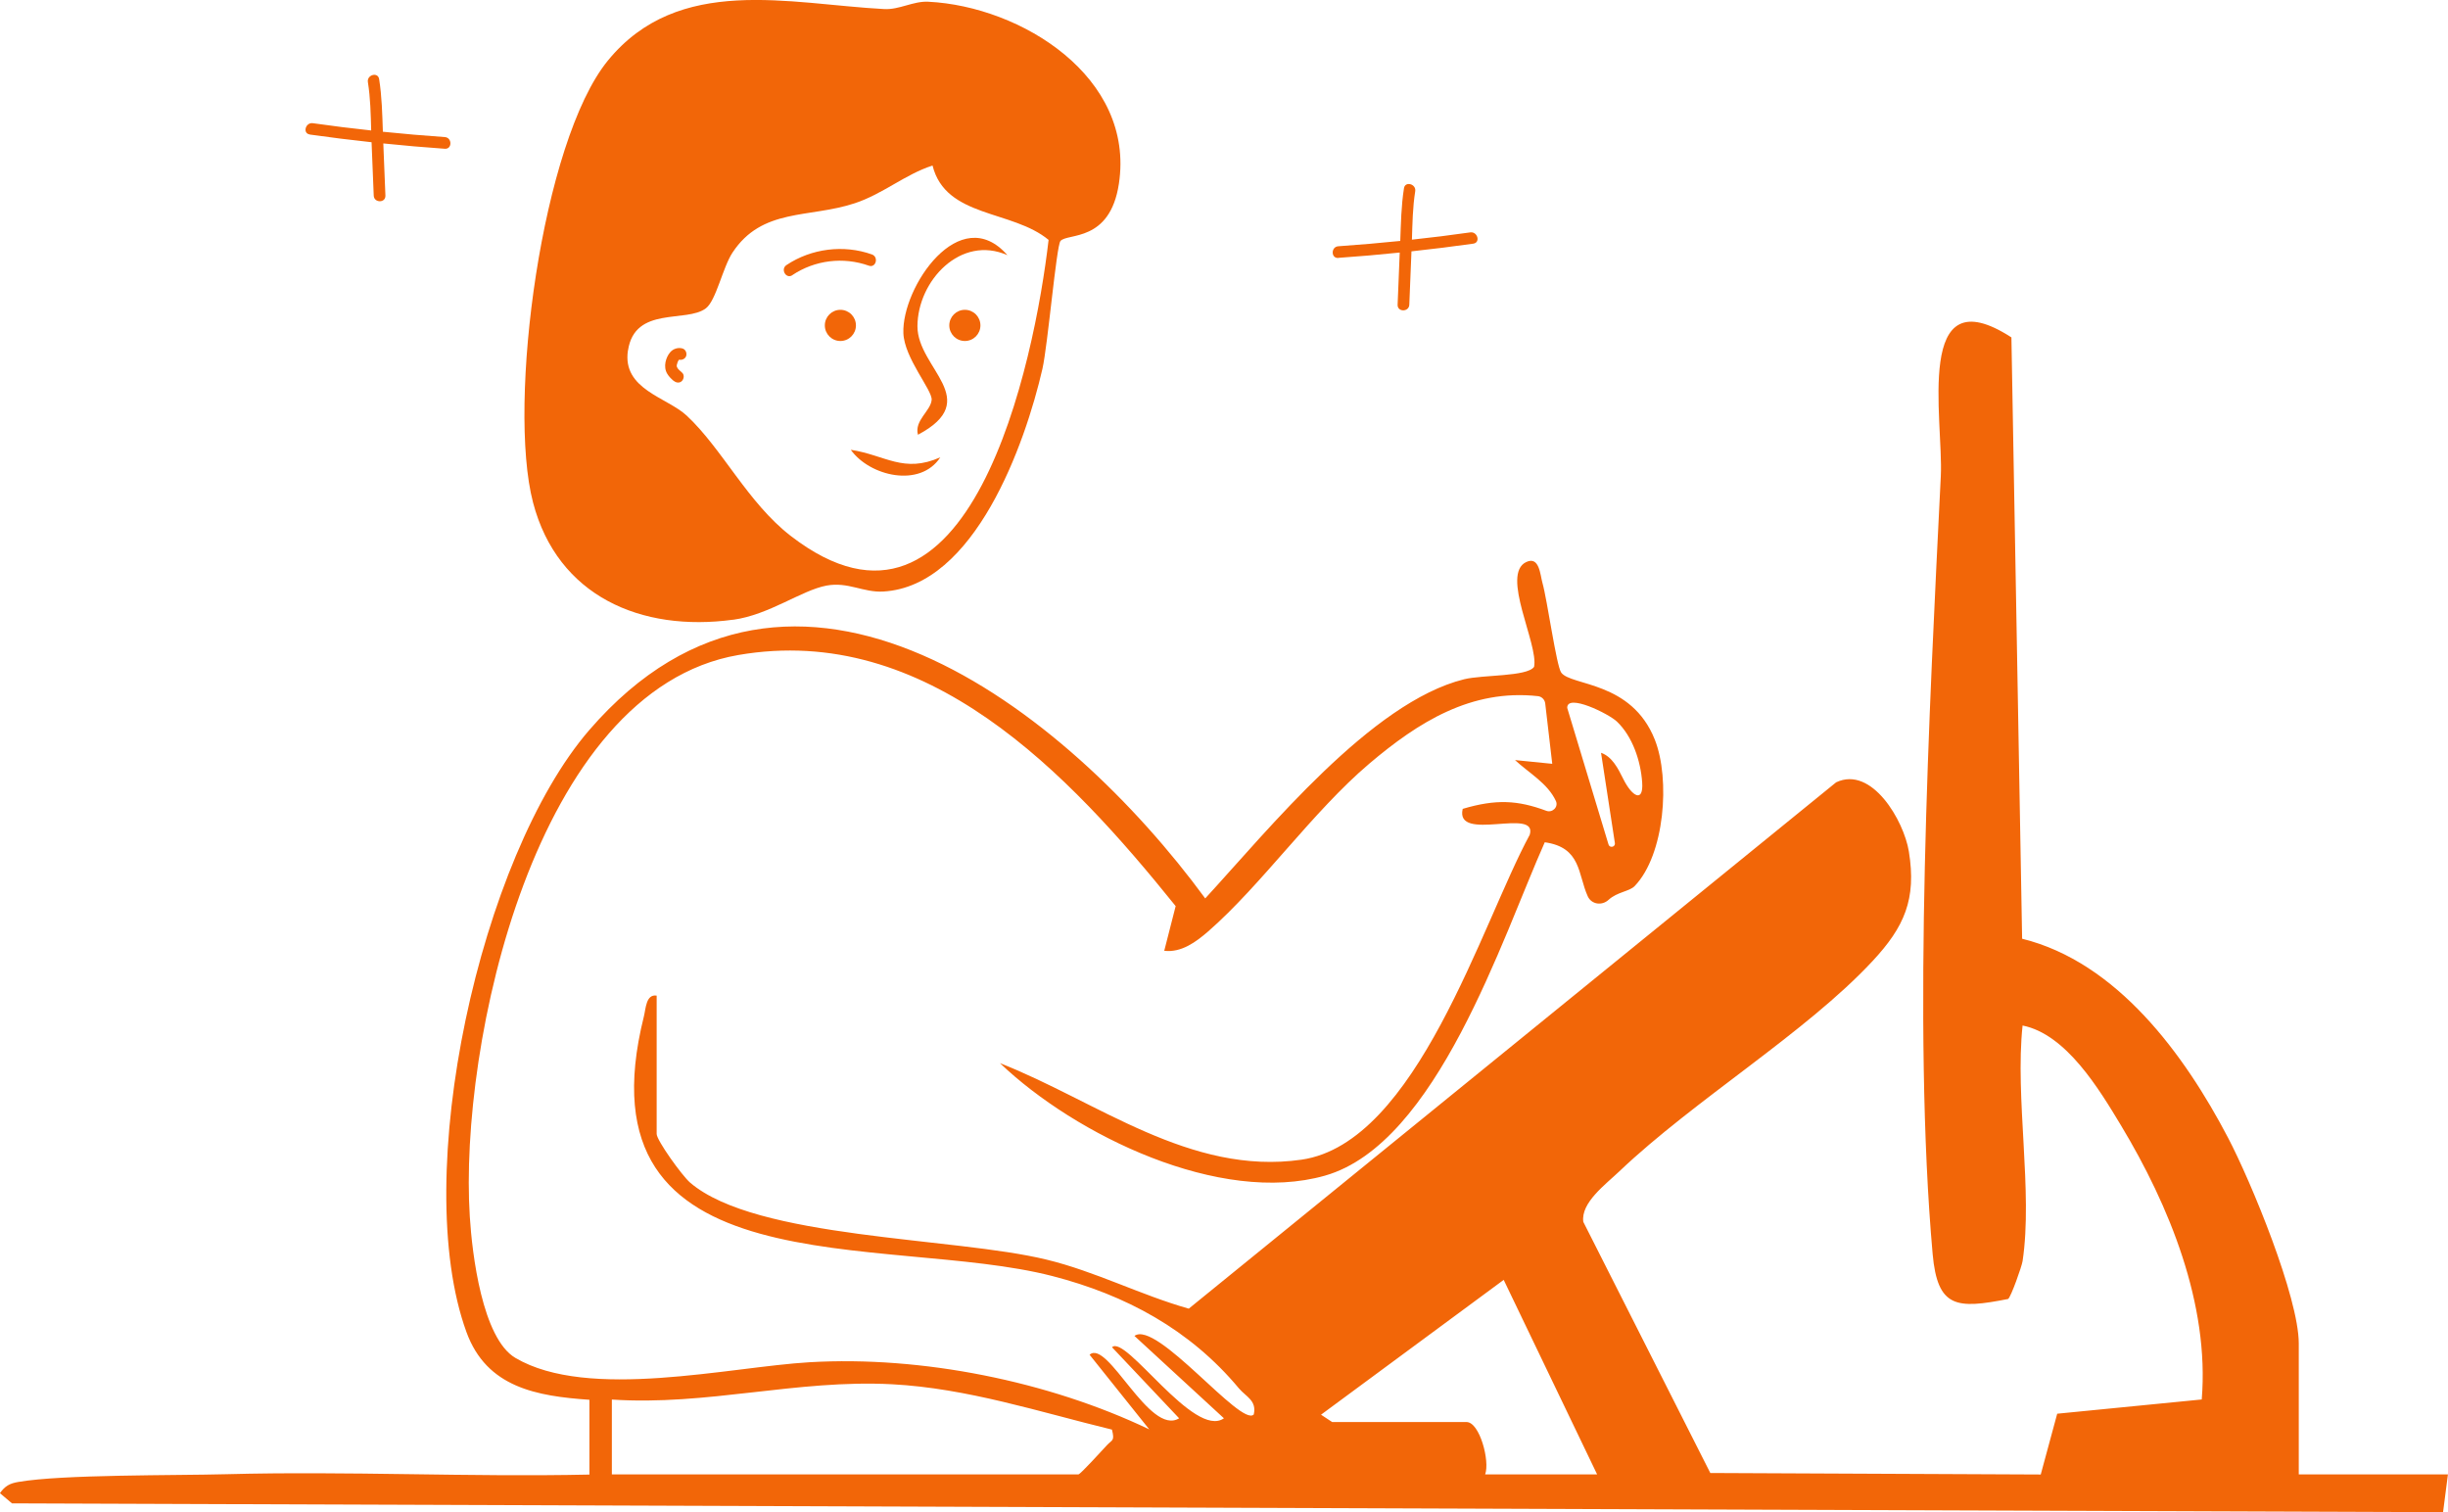 <svg width="102" height="63" viewBox="0 0 102 63" fill="none" xmlns="http://www.w3.org/2000/svg">
<g clip-path="url(#clip0_264_5689)">
<path d="M95.782 61.429V55.975C95.782 54.051 93.793 49.227 92.833 47.398C91.019 43.935 88.21 40.088 84.255 39.111L83.809 14.057C79.723 11.412 80.982 17.485 80.867 19.836C80.39 29.472 79.682 42.773 80.527 52.247C80.73 54.504 81.531 54.541 83.672 54.12C83.791 54.033 84.239 52.771 84.274 52.543C84.71 49.636 83.953 45.749 84.274 42.727C86.094 43.089 87.469 45.387 88.369 46.879C90.386 50.226 92.066 54.339 91.739 58.307L85.717 58.9L85.031 61.433L71.263 61.37L65.971 50.907C65.859 50.108 66.906 49.343 67.479 48.796C70.609 45.821 75.259 43.014 78.024 40.041C79.346 38.621 79.86 37.468 79.536 35.476C79.33 34.196 77.993 31.889 76.506 32.594L49.532 54.523C47.525 53.955 45.639 52.971 43.597 52.478C39.726 51.538 31.503 51.625 28.757 49.274C28.421 48.987 27.361 47.51 27.361 47.245V41.481C26.915 41.409 26.909 42.03 26.828 42.349C23.957 53.845 36.924 51.379 43.846 53.164C46.91 53.955 49.579 55.394 51.62 57.842C51.913 58.192 52.374 58.348 52.24 58.932C51.717 59.478 48.185 54.982 47.269 55.659L50.997 59.091C49.753 59.965 46.901 55.584 46.334 56.131L49.13 59.091C47.892 59.853 46.156 55.772 45.399 56.443L47.886 59.553C43.688 57.545 38.398 56.484 33.738 56.755C30.4 56.949 24.509 58.366 21.473 56.574C20.095 55.759 19.671 52.247 19.575 50.688C19.119 43.554 22.268 28.757 30.765 27.29C38.61 25.934 44.535 32.223 48.986 37.752L48.51 39.614C49.226 39.698 49.837 39.242 50.342 38.805C52.568 36.863 54.69 33.822 57.053 31.817C59.098 30.084 61.302 28.698 64.082 29.004C64.241 29.022 64.365 29.15 64.384 29.306L64.677 31.823L63.125 31.667C63.702 32.204 64.493 32.638 64.83 33.375C64.942 33.622 64.683 33.875 64.431 33.781C63.237 33.337 62.333 33.288 60.946 33.7C60.61 35.13 64.091 33.609 63.739 34.78C61.732 38.474 59.039 47.619 54.232 48.316C49.585 48.987 45.717 45.883 41.665 44.294C44.81 47.298 50.838 50.223 55.208 48.981C59.865 47.654 62.586 39.08 64.365 35.092C65.89 35.305 65.74 36.422 66.155 37.34C66.311 37.684 66.747 37.746 67.024 37.49C67.383 37.159 67.891 37.144 68.112 36.916C69.362 35.614 69.602 32.466 68.951 30.818C67.978 28.364 65.466 28.588 65.051 28.023C64.849 27.745 64.468 24.985 64.269 24.286C64.175 23.958 64.144 23.159 63.596 23.415C62.514 23.921 64.113 26.843 63.92 27.783C63.627 28.198 61.779 28.108 61.002 28.301C57.137 29.26 52.855 34.565 50.218 37.431C44.457 29.572 33.059 20.573 24.552 30.418C20.002 35.685 17.065 48.996 19.437 55.503C20.279 57.811 22.364 58.167 24.559 58.32V61.436C19.54 61.545 14.488 61.286 9.463 61.42C7.275 61.479 2.596 61.426 0.767 61.742C0.402 61.804 0.212 61.91 -0.003 62.21L0.499 62.635L101.794 63.003L101.997 61.429H95.778H95.782ZM67.37 30.062C68.022 30.683 68.362 31.701 68.424 32.597C68.483 33.465 68 33.188 67.635 32.451C67.417 32.014 67.174 31.526 66.71 31.364L67.289 35.139C67.296 35.298 67.068 35.339 67.021 35.183L65.301 29.494C65.282 28.876 67.031 29.737 67.373 30.065L67.37 30.062ZM44.931 61.429H25.494V58.31C29.459 58.576 33.196 57.464 37.17 57.673C40.306 57.839 43.31 58.828 46.331 59.562C46.452 60.046 46.346 59.974 46.125 60.209C45.922 60.421 45.019 61.429 44.931 61.429ZM61.881 61.429C62.087 60.88 61.654 59.247 61.105 59.247H55.507L55.043 58.941L62.654 53.324L66.547 61.429H61.881Z" fill="#F26608"/>
<path d="M30.546 25.822C32.049 25.616 33.392 24.595 34.436 24.398C35.34 24.23 35.97 24.695 36.808 24.645C40.617 24.423 42.718 18.491 43.435 15.365C43.656 14.394 44.015 10.248 44.186 10.041C44.473 9.701 46.25 10.11 46.621 7.653C47.294 3.213 42.55 0.262 38.675 0.072C38.052 0.041 37.469 0.412 36.843 0.378C32.887 0.169 28.277 -1.083 25.329 2.523C22.573 5.892 21.133 16.817 22.209 20.932C23.231 24.848 26.725 26.34 30.543 25.819L30.546 25.822ZM26.167 14.6C26.451 12.733 28.601 13.464 29.412 12.845C29.836 12.524 30.113 11.147 30.518 10.529C31.753 8.649 33.707 9.099 35.615 8.468C36.796 8.078 37.709 7.266 38.856 6.897C39.402 9.083 42.176 8.736 43.691 9.995C43.114 14.991 40.44 28.111 32.947 22.328C31.163 20.951 30.094 18.7 28.617 17.32C27.797 16.552 25.918 16.227 26.164 14.603L26.167 14.6Z" fill="#F26608"/>
<path d="M38.248 18.113C41.001 16.652 38.224 15.356 38.227 13.595C38.233 11.69 40.041 9.77 41.976 10.632C40 8.368 37.569 11.968 37.641 13.879C37.678 14.922 38.853 16.255 38.819 16.661C38.778 17.126 38.089 17.517 38.248 18.113Z" fill="#F26608"/>
<path d="M35.449 18.74C36.238 19.843 38.339 20.339 39.18 19.053C37.647 19.733 36.896 18.962 35.449 18.74Z" fill="#F26608"/>
<path d="M28.075 15.868C28.171 15.952 28.324 15.971 28.418 15.868C28.502 15.777 28.52 15.612 28.418 15.524C28.383 15.496 28.352 15.465 28.318 15.434C28.299 15.415 28.284 15.399 28.265 15.381C28.259 15.374 28.255 15.368 28.249 15.362C28.237 15.346 28.227 15.331 28.218 15.312C28.218 15.306 28.212 15.303 28.209 15.296C28.209 15.287 28.202 15.275 28.199 15.265C28.199 15.256 28.196 15.25 28.193 15.24C28.193 15.25 28.196 15.256 28.199 15.259C28.199 15.256 28.199 15.25 28.199 15.246C28.199 15.24 28.199 15.228 28.199 15.218C28.193 15.243 28.199 15.231 28.199 15.218C28.199 15.218 28.199 15.215 28.199 15.212C28.199 15.212 28.199 15.206 28.199 15.203C28.199 15.203 28.199 15.206 28.199 15.209C28.199 15.197 28.206 15.184 28.209 15.175C28.215 15.15 28.221 15.125 28.23 15.103C28.23 15.094 28.237 15.084 28.24 15.075C28.249 15.056 28.259 15.034 28.271 15.015C28.271 15.015 28.284 15.003 28.287 14.997C28.293 14.994 28.296 14.991 28.299 14.987C28.302 14.987 28.305 14.987 28.308 14.987C28.427 15.012 28.564 14.941 28.595 14.816C28.623 14.688 28.558 14.55 28.427 14.516C28.249 14.469 28.053 14.531 27.931 14.669C27.828 14.784 27.76 14.937 27.729 15.09C27.698 15.259 27.713 15.425 27.803 15.574C27.872 15.69 27.969 15.784 28.072 15.871L28.075 15.868ZM28.287 14.997C28.287 14.997 28.287 14.997 28.29 14.997C28.29 14.997 28.29 14.997 28.287 14.997ZM28.287 14.997C28.287 14.997 28.284 14.997 28.28 14.997C28.28 14.997 28.284 14.997 28.287 14.994V14.997Z" fill="#F26608"/>
<path d="M33.015 11.462C33.953 10.835 35.138 10.691 36.201 11.069C36.497 11.175 36.624 10.704 36.328 10.6C35.156 10.182 33.804 10.351 32.769 11.044C32.51 11.216 32.753 11.64 33.015 11.465V11.462Z" fill="#F26608"/>
<path d="M35.016 14.207C35.374 14.207 35.664 13.916 35.664 13.557C35.664 13.199 35.374 12.908 35.016 12.908C34.658 12.908 34.368 13.199 34.368 13.557C34.368 13.916 34.658 14.207 35.016 14.207Z" fill="#F26608"/>
<path d="M40.203 14.207C40.561 14.207 40.851 13.916 40.851 13.557C40.851 13.199 40.561 12.908 40.203 12.908C39.845 12.908 39.554 13.199 39.554 13.557C39.554 13.916 39.845 14.207 40.203 14.207Z" fill="#F26608"/>
<path d="M55.76 10.744C56.617 10.685 57.471 10.61 58.322 10.522C58.294 11.247 58.263 11.971 58.234 12.696C58.222 13.008 58.708 13.008 58.721 12.696C58.752 11.956 58.78 11.212 58.811 10.472C59.671 10.379 60.532 10.273 61.389 10.151C61.697 10.107 61.566 9.639 61.261 9.682C60.454 9.798 59.643 9.898 58.83 9.985C58.852 9.314 58.861 8.633 58.967 7.971C59.017 7.665 58.546 7.534 58.499 7.843C58.384 8.568 58.372 9.305 58.344 10.038C57.483 10.126 56.623 10.201 55.763 10.26C55.451 10.282 55.451 10.769 55.763 10.747L55.76 10.744Z" fill="#F26608"/>
<path d="M12.904 5.605C13.761 5.726 14.622 5.833 15.482 5.926C15.513 6.666 15.541 7.409 15.572 8.149C15.585 8.462 16.071 8.465 16.059 8.149C16.031 7.425 15.999 6.701 15.971 5.976C16.825 6.064 17.68 6.139 18.534 6.198C18.845 6.22 18.845 5.733 18.534 5.711C17.67 5.651 16.81 5.577 15.953 5.489C15.928 4.755 15.912 4.018 15.797 3.294C15.747 2.985 15.279 3.116 15.329 3.422C15.435 4.084 15.448 4.765 15.466 5.436C14.656 5.349 13.846 5.249 13.035 5.133C12.73 5.089 12.596 5.558 12.907 5.602L12.904 5.605Z" fill="#F26608"/>
</g>
<defs>
<clipPath id="clip0_264_5689">
<rect width="102" height="63" fill="white"/>
</clipPath>
</defs>
</svg>
